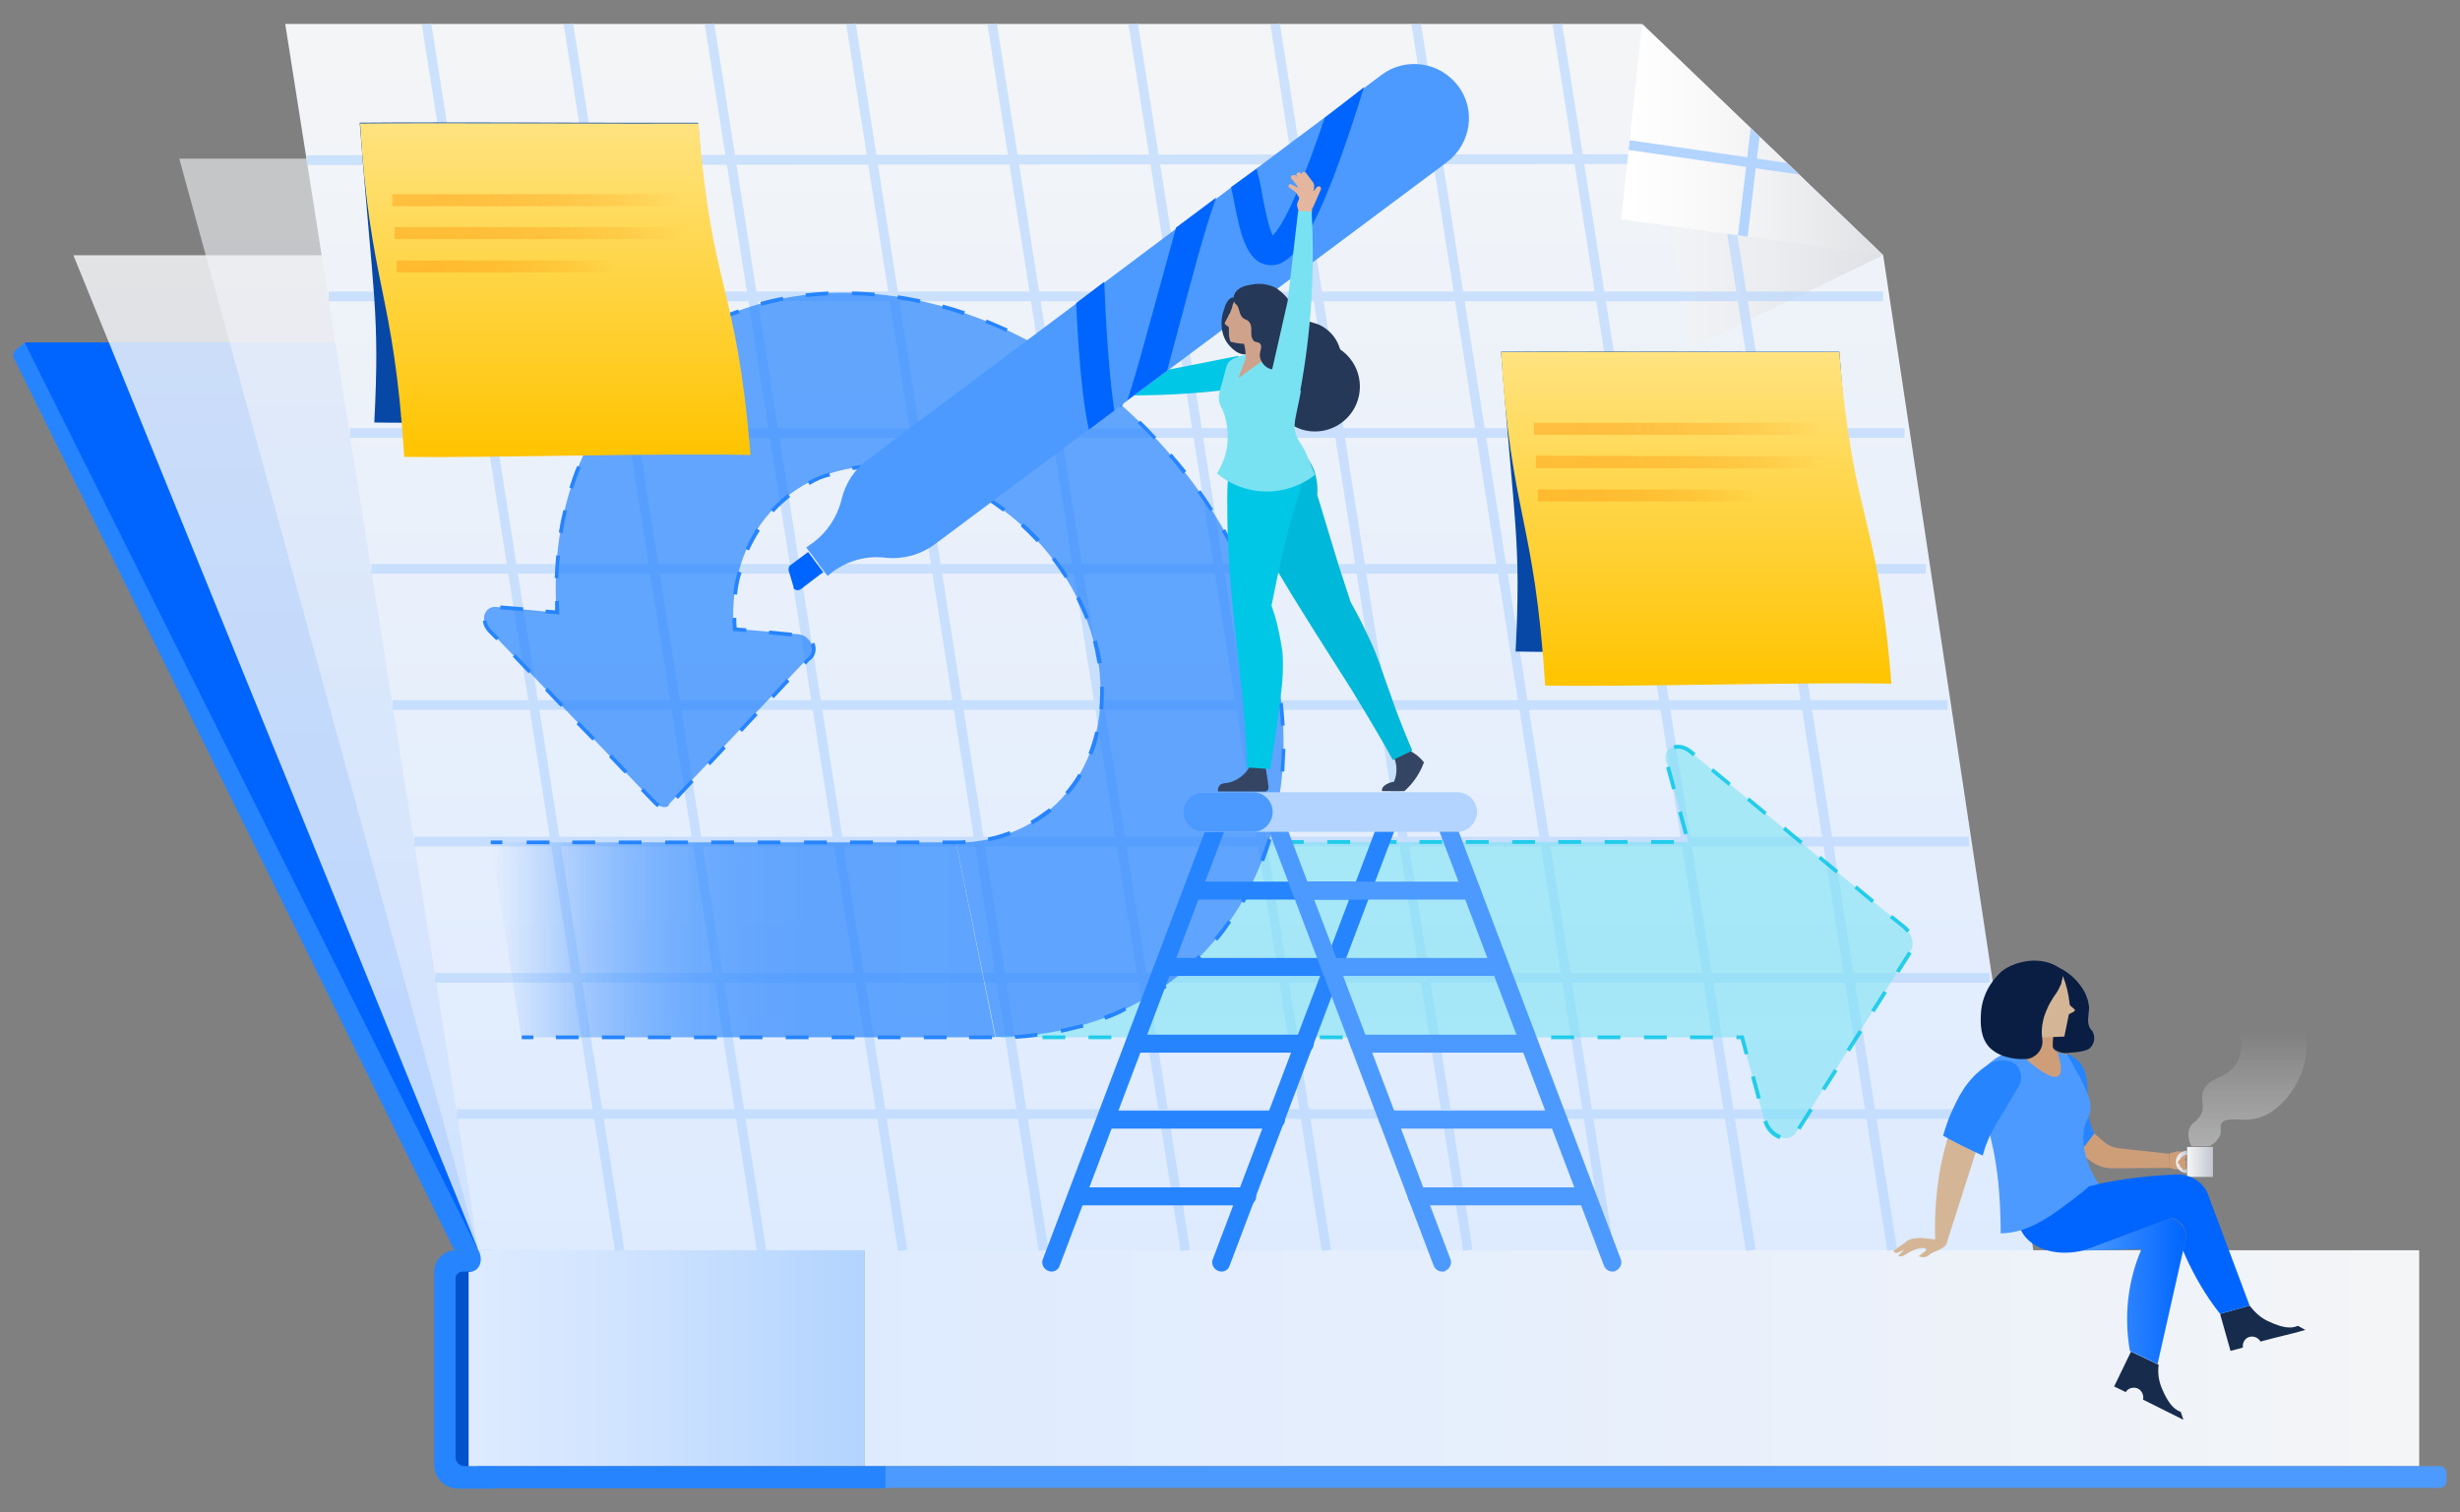 <?xml version="1.0" encoding="utf-8"?>
<!-- Generator: Adobe Illustrator 25.2.1, SVG Export Plug-In . SVG Version: 6.00 Build 0)  -->
<svg version="1.1" id="Layer_1" xmlns="http://www.w3.org/2000/svg" xmlns:xlink="http://www.w3.org/1999/xlink" x="0px" y="0px"
	 viewBox="0 0 657.2 404.1" style="enable-background:new 0 0 657.2 404.1;" xml:space="preserve">
<rect x="0" y="0" width="657.2" height="404.1" fill="#808080" stroke="none"/>
<style type="text/css">
	.st0{fill:#2684FF;}
	.st1{fill:#0065FF;}
	.st2{opacity:0.84;fill:url(#SVGID_1_);enable-background:new    ;}
	.st3{opacity:0.6;fill:url(#SVGID_2_);enable-background:new    ;}
	.st4{fill:url(#SVGID_3_);}
	.st5{fill:url(#SVGID_4_);}
	.st6{fill:#0052CC;}
	.st7{fill:url(#SVGID_5_);}
	.st8{fill:url(#SVGID_6_);}
	.st9{fill:#4C9AFF;}
	.st10{opacity:0.6;}
	.st11{fill:#B2D4FF;}
	.st12{fill:url(#SVGID_7_);}
	.st13{clip-path:url(#SVGID_9_);}
	.st14{opacity:0.7;}
	.st15{fill:url(#SVGID_10_);}
	.st16{opacity:0.574;fill:#79E2F2;enable-background:new    ;}
	.st17{opacity:0.82;fill:#00C7E5;enable-background:new    ;}
	.st18{fill:url(#I_2_);}
	.st19{fill:url(#SVGID_11_);}
	.st20{opacity:0.6;fill:url(#SVGID_12_);enable-background:new    ;}
	.st21{opacity:0.6;fill:url(#SVGID_13_);enable-background:new    ;}
	.st22{opacity:0.6;fill:url(#SVGID_14_);enable-background:new    ;}
	.st23{fill:url(#I_3_);}
	.st24{fill:url(#SVGID_15_);}
	.st25{opacity:0.6;fill:url(#SVGID_16_);enable-background:new    ;}
	.st26{opacity:0.6;fill:url(#SVGID_17_);enable-background:new    ;}
	.st27{opacity:0.6;fill:url(#SVGID_18_);enable-background:new    ;}
	.st28{fill:#00C7E5;}
	.st29{fill:#344563;}
	.st30{fill:#253858;}
	.st31{fill:#00B8D9;}
	.st32{fill:#79E2F2;}
	.st33{fill:#CEA28B;}
	.st34{fill:#E4B69D;}
	.st35{fill:url(#SVGID_19_);}
	.st36{fill:#091E42;}
	.st37{fill:#CE9E79;}
	.st38{fill:#D4B696;}
	.st39{fill:#172B4D;}
	.st40{fill:url(#SVGID_20_);}
	.st41{fill:url(#SVGID_21_);}
	.st42{fill:url(#SVGID_22_);}
</style>
<g>
	<path class="st0" d="M121.4,334.1L3.8,95.9c-0.5-0.8-0.2-1.9,0.6-2.6l1.8-1.4c0.3-0.3,0.8-0.4,1.3-0.4h407.7c0.4,0,0.7,0.2,0.8,0.5
		l120.9,242.1"/>
	<path class="st1" d="M127.8,334.1l-0.8-1.5L6.6,91.6c0,0,0.2-0.1,0.4-0.1h415l121.2,242.6"/>
	
		<linearGradient id="SVGID_1_" gradientUnits="userSpaceOnUse" x1="281.417" y1="-3158.787" x2="281.417" y2="-3424.687" gradientTransform="matrix(1 0 0 1 0 3492.88)">
		<stop  offset="0" style="stop-color:#DEEBFF"/>
		<stop  offset="0.638" style="stop-color:#EBF1FA"/>
		<stop  offset="1" style="stop-color:#F4F5F7"/>
	</linearGradient>
	<path class="st2" d="M127.8,334.1L19.6,68.2h415.3l108.3,265.9"/>
	
		<linearGradient id="SVGID_2_" gradientUnits="userSpaceOnUse" x1="295.523" y1="-3158.787" x2="295.523" y2="-3450.481" gradientTransform="matrix(1 0 0 1 0 3492.88)">
		<stop  offset="0" style="stop-color:#DEEBFF"/>
		<stop  offset="0.638" style="stop-color:#EBF1FA"/>
		<stop  offset="1" style="stop-color:#F4F5F7"/>
	</linearGradient>
	<path class="st3" d="M127.8,334.1L47.9,42.4h415.3l79.9,291.7"/>
	
		<linearGradient id="SVGID_3_" gradientUnits="userSpaceOnUse" x1="309.73" y1="-3158.787" x2="309.73" y2="-3486.452" gradientTransform="matrix(1 0 0 1 0 3492.88)">
		<stop  offset="0" style="stop-color:#DEEBFF"/>
		<stop  offset="0.638" style="stop-color:#EBF1FA"/>
		<stop  offset="1" style="stop-color:#F4F5F7"/>
	</linearGradient>
	<path class="st4" d="M503.1,68.2l40.1,265.9H127.8L76.2,6.4h362.3L503.1,68.2z"/>
	
		<linearGradient id="SVGID_4_" gradientUnits="userSpaceOnUse" x1="230.887" y1="-3129.919" x2="646.313" y2="-3129.919" gradientTransform="matrix(1 0 0 1 0 3492.88)">
		<stop  offset="0" style="stop-color:#DEEBFF"/>
		<stop  offset="0.638" style="stop-color:#EBF1FA"/>
		<stop  offset="1" style="stop-color:#F4F5F7"/>
	</linearGradient>
	<path class="st5" d="M230.9,334.1h415.4v57.7H230.9V334.1z"/>
	<path class="st6" d="M122.8,395.8c-2.5,0-4.5-2-4.5-4.5v-51.4c0-2.1,1.8-3.8,3.8-3.8h5.8v59.9h-5.1L122.8,395.8z"/>
	<path class="st0" d="M128.8,339.9v51.9h-4.7c-1.3,0-2.4-1.1-2.4-2.4v-47.8c0-1,0.8-1.7,1.8-1.8h1.8 M131.7,334.1h-9.9
		c-3.2,0-5.8,2.6-5.8,5.8v51.5c0,3.5,2.8,6.4,6.4,6.4h9.6L131.7,334.1L131.7,334.1z"/>
	
		<linearGradient id="SVGID_5_" gradientUnits="userSpaceOnUse" x1="125.192" y1="-3129.919" x2="230.887" y2="-3129.919" gradientTransform="matrix(1 0 0 1 0 3492.88)">
		<stop  offset="0" style="stop-color:#DEEBFF"/>
		<stop  offset="0.366" style="stop-color:#D1E4FF"/>
		<stop  offset="1" style="stop-color:#B2D4FF"/>
	</linearGradient>
	<path class="st7" d="M230.9,334.1H127.8c1.3,2.2,0.7,5.8-2.6,5.8v51.9h105.7L230.9,334.1L230.9,334.1z"/>
	<path class="st0" d="M236.6,391.8H127.8l-5.2,5.9h114v-5.9H236.6z"/>
	
		<linearGradient id="SVGID_6_" gradientUnits="userSpaceOnUse" x1="438.65" y1="-3443.177" x2="503.135" y2="-3443.177" gradientTransform="matrix(1 0 0 1 0 3492.88)">
		<stop  offset="0" style="stop-color:#F4F5F7"/>
		<stop  offset="0.506" style="stop-color:#ECEDF0"/>
		<stop  offset="1" style="stop-color:#DFE1E5"/>
	</linearGradient>
	<path class="st8" d="M438.7,6.4L451.8,93l51.3-24.8L438.7,6.4z"/>
	<path class="st9" d="M236.6,391.8h415.1c1.1,0,1.9,0.8,1.9,1.9v2c0,1.1-0.8,1.9-1.9,1.9H236.6L236.6,391.8L236.6,391.8z"/>
	<g class="st10">
		<path class="st11" d="M466.4,334.3L414.8,6.6l2.5-0.4L469,333.9L466.4,334.3z M428.7,334.3L377.1,6.6l2.5-0.4L431.2,334
			L428.7,334.3z M353.1,334.3L301.5,6.6l2.5-0.4L355.6,334L353.1,334.3z M315.4,334.3L263.8,6.6l2.5-0.4L317.9,334L315.4,334.3z
			 M239.9,334.3L188.3,6.6l2.5-0.4L242.4,334L239.9,334.3z M202.2,334.3L150.6,6.6l2.5-0.4L204.7,334L202.2,334.3z M164.3,334.3
			L112.7,6.6l2.5-0.4L166.8,334L164.3,334.3z M504.2,334.3L458.3,42.6l2.6-0.4l45.9,291.7L504.2,334.3z M390.9,334.3L339.4,6.6
			l2.5-0.4l51.5,327.7L390.9,334.3z M277.5,334.3L226.1,6.6l2.5-0.4L280.1,334L277.5,334.3z"/>
		<path class="st11" d="M537.5,299H122.1v-2.6h415.4V299z M531.8,262.6H116.3v-2.6h415.3v2.6H531.8z M526,226.2H110.7v-2.6H526
			L526,226.2L526,226.2z M520.4,189.7H104.9v-2.6h415.4V189.7z M514.5,153.3H99.2v-2.6h415.3V153.3z M508.8,117H93.5v-2.6h415.3V117
			z M503.1,80.5H87.8v-2.6h415.3L503.1,80.5L503.1,80.5z M82,44.1v-2.6l377.6-0.3v2.6L82,44.1z"/>
	</g>
	
		<linearGradient id="SVGID_7_" gradientUnits="userSpaceOnUse" x1="433.109" y1="-3455.57" x2="503.135" y2="-3455.57" gradientTransform="matrix(1 0 0 1 0 3492.88)">
		<stop  offset="3.500000e-02" style="stop-color:#FFFFFF"/>
		<stop  offset="0.397" style="stop-color:#F7F7F8"/>
		<stop  offset="0.96" style="stop-color:#E1E3E6"/>
		<stop  offset="1" style="stop-color:#DFE1E5"/>
	</linearGradient>
	<path class="st12" d="M433.1,58.6l70,9.6L438.7,6.4L433.1,58.6z"/>
	<g>
		<g>
			<defs>
				<polygon id="SVGID_8_" points="433.1,58.6 503.1,68.2 438.7,6.4 				"/>
			</defs>
			<clipPath id="SVGID_9_">
				<use xlink:href="#SVGID_8_"  style="overflow:visible;"/>
			</clipPath>
			<g class="st13">
				
					<rect x="440.8" y="55" transform="matrix(0.118 -0.993 0.993 0.118 355.454 512.837)" class="st11" width="51.3" height="2.6"/>
				
					<rect x="438.4" y="-16" transform="matrix(0.143 -0.99 0.99 0.143 337.588 469.054)" class="st11" width="2.6" height="111.1"/>
			</g>
		</g>
	</g>
	<g class="st14">
		<path class="st0" d="M339.9,173.9c-12.8-53.6-63.8-95.7-114.4-95.7c-47.3,0-80.1,36.9-76.8,85.5l-16-1.5c-3.2-0.4-4.6,3.5-2.1,6.1
			l44.1,46c1.5,1.6,3.9,1.9,4.1,0.5l36.7-38.6c3.1-2.1,1.1-6.4-2.2-6.7L196,168c-1.8-24.7,14.7-43.5,38.8-43.5c26,0,52,22,58,49.4
			c6.1,28-10.7,51.3-37.7,51.3h1.9l10.6,52C321.1,276,353.2,229.1,339.9,173.9L339.9,173.9z"/>
		
			<linearGradient id="SVGID_10_" gradientUnits="userSpaceOnUse" x1="131.136" y1="-3241.761" x2="267.902" y2="-3241.761" gradientTransform="matrix(1 0 0 1 0 3492.88)">
			<stop  offset="0" style="stop-color:#99C1FF;stop-opacity:0"/>
			<stop  offset="7.000001e-03" style="stop-color:#95BFFF;stop-opacity:3.600000e-02"/>
			<stop  offset="4.800000e-02" style="stop-color:#80B4FF;stop-opacity:0.216"/>
			<stop  offset="9.300000e-02" style="stop-color:#6DAAFF;stop-opacity:0.385"/>
			<stop  offset="0.142" style="stop-color:#5CA0FF;stop-opacity:0.533"/>
			<stop  offset="0.195" style="stop-color:#4D99FF;stop-opacity:0.66"/>
			<stop  offset="0.254" style="stop-color:#4192FF;stop-opacity:0.767"/>
			<stop  offset="0.32" style="stop-color:#378DFF;stop-opacity:0.853"/>
			<stop  offset="0.398" style="stop-color:#2F89FF;stop-opacity:0.92"/>
			<stop  offset="0.493" style="stop-color:#2A86FF;stop-opacity:0.966"/>
			<stop  offset="0.628" style="stop-color:#2784FF;stop-opacity:0.993"/>
			<stop  offset="1" style="stop-color:#2684FF"/>
		</linearGradient>
		<path class="st15" d="M131.1,225.1l8.2,52.1h126.6l-10.5-52.1H131.1z"/>
		<path class="st0" d="M255.4,225.1l10.6,52h1.9l-10.6-52H255.4z"/>
	</g>
	<path class="st16" d="M266,277.2h199.3l6.1,22.3c1.2,4.2,6.4,6.2,8.3,3.3l30.8-48.8c1.1-1.8,0.2-4.6-1.9-6.4l-57.3-46.9
		c-3.3-2.7-7.4-0.8-6.1,3.1l5.8,21.2h-112c-9.6,30.2-35.9,51.3-71,52"/>
	<g>
		<g>
			<rect x="139.4" y="276.7" class="st0" width="3.1" height="1"/>
			<path class="st0" d="M265,277.7h-6.1v-1h6.1V277.7z M252.9,277.7h-6.1v-1h6.1V277.7z M240.6,277.7h-6.1v-1h6.1V277.7z
				 M228.3,277.7h-6.1v-1h6.1V277.7z M216,277.7h-6.1v-1h6.1V277.7z M203.7,277.7h-6.1v-1h6.1V277.7z M191.5,277.7h-6.1v-1h6.1
				V277.7z M179.2,277.7h-6.1v-1h6.1V277.7z M166.9,277.7h-6.1v-1h6.1V277.7z M154.6,277.7h-6.1v-1h6.1V277.7z M271.2,277.6l-0.1-1
				c2-0.1,4-0.3,6-0.6l0.1,1C275.3,277.3,273.3,277.5,271.2,277.6z M283.5,276l-0.2-1c2-0.4,4-0.9,5.9-1.4l0.3,1
				C287.5,275,285.5,275.6,283.5,276z M295.3,272.5l-0.4-1c1.9-0.7,3.8-1.5,5.6-2.4l0.4,0.9C299.2,271,297.3,271.8,295.3,272.5z
				 M306.5,267.3l-0.5-0.9c1.7-1,3.5-2.1,5.1-3.3l0.6,0.8C310,265.1,308.3,266.2,306.5,267.3z M316.5,260.1l-0.7-0.8
				c1.5-1.3,3-2.7,4.4-4.1l0.7,0.7C319.7,257.4,318.1,258.8,316.5,260.1z M325.2,251.4l-0.8-0.7c1.3-1.5,2.5-3.1,3.7-4.8l0.8,0.6
				C327.8,248.1,326.5,249.9,325.2,251.4z M332.4,241.3l-0.9-0.5c1-1.7,2-3.5,2.8-5.3l0.9,0.4C334.4,237.7,333.4,239.6,332.4,241.3z
				 M337.7,230.2l-1-0.4c0.7-1.9,1.4-3.8,2-5.7l1,0.3C339.1,226.3,338.4,228.3,337.7,230.2z M341.2,218.4l-1-0.2
				c0.4-1.9,0.8-3.9,1.1-5.9l1,0.2C342,214.4,341.7,216.4,341.2,218.4z M343.1,206.2l-1-0.1c0.2-2,0.3-4,0.3-6h1
				C343.3,202.1,343.2,204.2,343.1,206.2z M342.2,193.9c-0.1-2-0.2-4-0.5-6l1-0.1c0.2,2,0.4,4.1,0.5,6.1H342.2z M341,181.7
				c-0.3-2-0.7-4-1.2-5.9l1-0.2c0.4,2,0.8,4,1.2,6L341,181.7z M338.3,169.9c-0.5-1.9-1.1-3.9-1.8-5.8l1-0.3c0.7,1.9,1.3,3.9,1.8,5.8
				L338.3,169.9z M334.5,158.3c-0.7-1.9-1.5-3.7-2.4-5.6l0.9-0.4c0.8,1.9,1.6,3.7,2.4,5.6L334.5,158.3z M149.2,154.5h-1
				c0.1-2.1,0.2-4.1,0.4-6.1l1,0.1C149.4,150.4,149.2,152.5,149.2,154.5z M329.3,147.2c-0.9-1.8-1.9-3.6-2.9-5.3l0.9-0.5
				c1,1.8,2,3.6,2.9,5.4L329.3,147.2z M150.3,142.5l-1-0.2c0.3-2,0.7-4,1.2-6l1,0.2C151,138.4,150.6,140.4,150.3,142.5z
				 M323.3,136.6c-1.1-1.7-2.2-3.4-3.4-5l0.8-0.6c1.2,1.7,2.3,3.4,3.4,5.1L323.3,136.6z M153.1,130.6l-1-0.3
				c0.6-1.9,1.3-3.9,2.1-5.8l0.9,0.4C154.4,126.7,153.7,128.6,153.1,130.6z M316.1,126.6c-1.2-1.6-2.5-3.2-3.9-4.7l0.8-0.7
				c1.3,1.5,2.6,3.1,3.9,4.7L316.1,126.6z M157.7,119.3l-0.9-0.5c0.9-1.8,1.9-3.6,3-5.4l0.9,0.5
				C159.7,115.6,158.6,117.5,157.7,119.3z M308.2,117.4c-1.4-1.5-2.8-2.9-4.3-4.3l0.7-0.7c1.5,1.4,2.9,2.9,4.3,4.4L308.2,117.4z
				 M164,108.9l-0.8-0.6c1.2-1.6,2.5-3.3,3.8-4.8l0.8,0.7C166.5,105.7,165.2,107.3,164,108.9z M299.4,108.8
				c-1.5-1.3-3.1-2.7-4.6-3.9l0.6-0.8c1.6,1.3,3.2,2.6,4.7,3.9L299.4,108.8z M289.8,101.1c-1.6-1.2-3.3-2.4-5-3.5l0.6-0.9
				c1.7,1.1,3.4,2.3,5,3.5L289.8,101.1z M171.9,99.6l-0.7-0.7c1.5-1.4,3-2.8,4.6-4.1l0.6,0.8C175,96.9,173.5,98.2,171.9,99.6z
				 M279.7,94.4c-1.7-1-3.5-2-5.3-3l0.5-0.9c1.8,0.9,3.6,1.9,5.3,3L279.7,94.4z M181.4,92l-0.6-0.8c1.7-1.2,3.4-2.2,5.2-3.3l0.5,0.9
				C184.7,89.8,183,90.8,181.4,92z M268.8,88.7c-1.8-0.9-3.7-1.7-5.6-2.4l0.4-0.9c1.9,0.8,3.8,1.6,5.6,2.4L268.8,88.7z M191.9,85.9
				l-0.4-0.9c1.8-0.9,3.7-1.6,5.7-2.3l0.4,1C195.6,84.3,193.8,85.1,191.9,85.9z M257.4,84.2c-1.9-0.7-3.9-1.3-5.8-1.8l0.3-1
				c1.9,0.5,3.9,1.1,5.9,1.8L257.4,84.2z M203.4,81.7l-0.3-1c1.9-0.5,4-1,6-1.4l0.2,1C207.3,80.7,205.3,81.2,203.4,81.7z M245.7,81
				c-2-0.4-4-0.8-6-1.1l0.2-1c2,0.3,4,0.7,6,1.1L245.7,81z M215.3,79.4l-0.1-1c2-0.2,4.1-0.4,6.1-0.5v1
				C219.4,79,217.3,79.2,215.3,79.4z M233.6,79.2c-2-0.2-4-0.3-6-0.3v-1c2,0,4.1,0.2,6.1,0.3L233.6,79.2z"/>
			<polygon class="st0" points="149.4,164.2 145.7,163.9 145.8,162.9 148.3,163.1 148.3,160.6 149.3,160.6 			"/>
			<path class="st0" d="M175.7,215.7c-0.4-0.2-0.7-0.5-1.1-0.9l-3.4-3.5l0.7-0.7l3.4,3.5c0.3,0.3,0.5,0.5,0.9,0.7L175.7,215.7z
				 M181.1,213.5l-0.7-0.7l4.2-4.5l0.7,0.7L181.1,213.5z M166.9,206.7l-4.2-4.4l0.7-0.7l4.2,4.4L166.9,206.7z M189.7,204.5l-0.7-0.7
				l4.2-4.5l0.7,0.7L189.7,204.5z M158.3,197.9l-4.3-4.4l0.7-0.7l4.3,4.4L158.3,197.9z M198.2,195.6l-0.7-0.7l4.2-4.5l0.7,0.7
				L198.2,195.6z M149.8,188.9l-4.2-4.4l0.7-0.7l4.2,4.4L149.8,188.9z M206.7,186.6l-0.7-0.7l4.2-4.5l0.7,0.7L206.7,186.6z
				 M141.2,179.9l-4.2-4.4l0.7-0.7l4.2,4.4L141.2,179.9z M215.3,177.6l-0.7-0.7l0.9-0.9c1.1-0.8,1.4-1.7,1.4-2.4
				c0-0.5-0.1-0.9-0.3-1.4l0.9-0.5c0.3,0.6,0.4,1.2,0.4,1.8c0,1.2-0.6,2.4-1.7,3.1L215.3,177.6z M132.6,171.1l-2.2-2.2
				c-0.8-0.9-1.3-1.9-1.4-3l1-0.1c0,0.6,0.3,1.5,1.1,2.4l2.2,2.2L132.6,171.1z M211.5,170.1l-6.1-0.6l0.1-1l6.1,0.6L211.5,170.1z
				 M139.7,163.3l-6.1-0.5l0.1-1l6.1,0.5L139.7,163.3z"/>
			<path class="st0" d="M199.3,168.9l-3.5-0.3v-0.4c-0.1-1.1-0.1-2-0.1-3.1h1c0,0.9,0,1.7,0.1,2.6l2.6,0.2L199.3,168.9z"/>
			<path class="st0" d="M255.4,225.6h-3.6v-1h3.6c0.9,0,1.7,0,2.5-0.1l0.1,1C257.1,225.6,256.3,225.6,255.4,225.6z M245.6,225.6
				h-6.1v-1h6.1V225.6z M233.2,225.6h-6.1v-1h6.1V225.6z M220.9,225.6h-6.1v-1h6.1V225.6z M208.5,225.6h-6.1v-1h6.1V225.6z
				 M196.1,225.6H190v-1h6.1V225.6z M183.8,225.6h-6.1v-1h6.1V225.6z M171.4,225.6h-6.1v-1h6.1V225.6z M159,225.6h-6.1v-1h6.1V225.6
				z M146.8,225.6h-6.1v-1h6.1V225.6z M264.1,224.8l-0.2-1c2-0.4,4-1,5.8-1.7l0.4,1C268.3,223.8,266.3,224.4,264.1,224.8z
				 M275.8,220.3l-0.5-0.9c1.7-1,3.4-2.2,5-3.4l0.7,0.8C279.4,218.1,277.6,219.3,275.8,220.3z M285.4,212.4l-0.8-0.7
				c1.3-1.5,2.5-3.2,3.5-4.9l0.9,0.5C288,209.2,286.7,210.9,285.4,212.4z M291.8,201.7l-1-0.4c0.7-1.8,1.3-3.8,1.8-5.8l1,0.2
				C293.2,197.8,292.6,199.8,291.8,201.7z M294.7,189.6l-1-0.1c0.1-1.4,0.2-2.8,0.2-4.2c0-0.6,0-1.2,0-1.8h1c0,0.6,0,1.3,0,1.9
				C294.9,186.7,294.8,188.2,294.7,189.6z M293.2,177.3c-0.2-1.1-0.4-2.2-0.6-3.3c-0.2-0.9-0.4-1.8-0.6-2.6l1-0.3
				c0.2,0.9,0.5,1.8,0.7,2.7c0.2,1.1,0.5,2.3,0.6,3.4L293.2,177.3z M290,165.5c-0.7-1.9-1.6-3.7-2.5-5.6l0.9-0.5
				c0.9,1.8,1.8,3.7,2.5,5.6L290,165.5z M196.9,158.9l-1-0.1c0.2-2.1,0.6-4.1,1.2-6.1l1,0.3C197.5,154.8,197.1,156.9,196.9,158.9z
				 M284.5,154.5c-1.1-1.7-2.2-3.4-3.5-5l0.8-0.6c1.3,1.6,2.4,3.3,3.5,5.1L284.5,154.5z M200.1,147.1l-0.9-0.4
				c0.8-1.9,1.8-3.7,2.9-5.5l0.9,0.6C201.9,143.5,200.9,145.3,200.1,147.1z M277,144.9c-1.4-1.5-2.8-2.9-4.3-4.3l0.7-0.8
				c1.5,1.4,3,2.8,4.4,4.3L277,144.9z M206.7,136.9l-0.8-0.7c1.4-1.5,2.9-2.9,4.6-4.2l0.6,0.8C209.5,134.1,208,135.4,206.7,136.9z
				 M268,136.7c-1.6-1.2-3.3-2.4-5-3.4l0.5-0.9c1.7,1.1,3.5,2.2,5.1,3.5L268,136.7z M257.5,130.4c-1.8-0.9-3.7-1.7-5.6-2.3l0.3-1
				c1.9,0.7,3.8,1.5,5.7,2.4L257.5,130.4z M216.3,129.6l-0.5-0.9c1.8-1,3.7-1.8,5.7-2.4l0.3,1C219.9,127.7,218,128.5,216.3,129.6z
				 M245.9,126.3c-2-0.5-4-0.8-6-1l0.1-1c2,0.2,4.1,0.6,6.1,1L245.9,126.3z M227.8,125.6l-0.2-1c2-0.3,4.1-0.5,6.2-0.6v1
				C231.8,125.1,229.7,125.3,227.8,125.6z"/>
			<rect x="131.1" y="224.6" class="st0" width="3.1" height="1"/>
		</g>
		<path class="st17" d="M475.4,304.4c-2.1-0.7-3.7-2.5-4.3-4.7l1-0.3c0.5,1.8,2,3.4,3.7,4L475.4,304.4z M481,301.9l-0.9-0.5l3.3-5.2
			l0.9,0.5L481,301.9z M469.4,293.7l-1.6-5.9l1-0.3l1.6,5.9L469.4,293.7z M487.6,291.4l-0.9-0.5l3.3-5.2l0.9,0.5L487.6,291.4z
			 M466.1,281.8l-1.1-4.1h-1.1v-1h1.9l1.3,4.9L466.1,281.8z M494.2,281l-0.9-0.5l3.3-5.2l0.9,0.5L494.2,281z M457.6,277.7h-6.1v-1
			h6.1V277.7z M445.3,277.7h-6.1v-1h6.1V277.7z M432.9,277.7h-6.1v-1h6.1V277.7z M420.5,277.7h-6.1v-1h6.1V277.7z M408.1,277.7H402
			v-1h6.1V277.7z M395.8,277.7h-6.1v-1h6.1V277.7z M383.4,277.7h-6.1v-1h6.1V277.7z M371,277.7h-6.1v-1h6.1V277.7z M358.7,277.7
			h-6.1v-1h6.1V277.7z M346.4,277.7h-6.1v-1h6.1V277.7z M334,277.7h-6.1v-1h6.1V277.7z M321.7,277.7h-6.1v-1h6.1V277.7z
			 M309.3,277.7h-6.1v-1h6.1V277.7z M296.9,277.7h-6.1v-1h6.1V277.7z M284.6,277.7h-6.1v-1h6.1V277.7z M500.8,270.5l-0.9-0.5
			l3.3-5.2l0.9,0.5L500.8,270.5z M507.4,260l-0.9-0.5l3.3-5.2l0.9,0.5L507.4,260z M509.4,249.2c-0.3-0.4-0.7-0.8-1-1.1l-3.5-2.8
			l0.6-0.8l3.5,2.8c0.5,0.4,0.9,0.8,1.2,1.3L509.4,249.2z M500.1,241.3l-4.7-3.9l0.6-0.8l4.7,3.9L500.1,241.3z M490.5,233.4
			l-4.7-3.9l0.6-0.8l4.7,3.9L490.5,233.4z M481,225.6l-4.7-3.9l0.6-0.8l4.7,3.9L481,225.6z M447.2,225.5h-6.1v-1h6.1V225.5z
			 M434.8,225.5h-6.1v-1h6.1V225.5z M422.4,225.5h-6.1v-1h6.1V225.5z M410.1,225.5H404v-1h6.1V225.5z M397.7,225.5h-6.1v-1h6.1
			V225.5z M385.3,225.5h-6.1v-1h6.1V225.5z M373.1,225.5h-6.1v-1h6.1V225.5z M360.7,225.5h-6.1v-1h6.1V225.5z M348.3,225.5h-6.1v-1
			h6.1V225.5z M449.9,223l-1.6-5.9l1-0.3l1.6,5.9L449.9,223z M471.4,217.8l-4.7-3.9l0.6-0.8l4.7,3.9L471.4,217.8z M446.7,211
			l-1.6-5.9l1-0.3l1.6,5.9L446.7,211z M461.8,210l-4.7-3.9l0.6-0.8l4.7,3.9L461.8,210z M452.3,202.1l-1.1-0.9c-1.2-1-2.7-1.4-3.8-1
			l-0.3-1c1.5-0.5,3.3,0,4.8,1.2l1.1,0.9L452.3,202.1z"/>
	</g>
	<g>
		
			<linearGradient id="I_2_" gradientUnits="userSpaceOnUse" x1="144.336" y1="-3460.124" x2="144.336" y2="-3379.877" gradientTransform="matrix(1 0 0 1 0 3492.88)">
			<stop  offset="0" style="stop-color:#0747A6"/>
			<stop  offset="1" style="stop-color:#0747A6"/>
		</linearGradient>
		<path id="I" class="st18" d="M192.6,112.4l-6.1-79.6c-16.9,0.1-70.2-0.2-90.4,0c3.6,46.9,5.4,50.4,3.9,80.1
			C122.5,113.3,171.6,111.9,192.6,112.4L192.6,112.4z"/>
	</g>
	
		<linearGradient id="SVGID_11_" gradientUnits="userSpaceOnUse" x1="148.316" y1="-3460.125" x2="148.316" y2="-3370.941" gradientTransform="matrix(1 0 0 1 0 3492.88)">
		<stop  offset="0" style="stop-color:#FFE380"/>
		<stop  offset="1" style="stop-color:#FFC400"/>
	</linearGradient>
	<path class="st19" d="M200.5,121.6c-3.8-46.4-10.3-43.1-13.9-88.6c-16.9,0.1-70.2-0.2-90.4,0c2.7,44.1,8.9,44,11.8,89.1
		C130.2,122.4,179.3,121,200.5,121.6z"/>
	<g class="st10">
		
			<linearGradient id="SVGID_12_" gradientUnits="userSpaceOnUse" x1="104.838" y1="-3439.398" x2="181.918" y2="-3439.398" gradientTransform="matrix(1 0 0 1 0 3492.88)">
			<stop  offset="0" style="stop-color:#FF8B00"/>
			<stop  offset="0.166" style="stop-color:#FF8B00;stop-opacity:0.988"/>
			<stop  offset="0.297" style="stop-color:#FF8B00;stop-opacity:0.95"/>
			<stop  offset="0.416" style="stop-color:#FF8B00;stop-opacity:0.883"/>
			<stop  offset="0.528" style="stop-color:#FF8B00;stop-opacity:0.79"/>
			<stop  offset="0.635" style="stop-color:#FF8B00;stop-opacity:0.672"/>
			<stop  offset="0.738" style="stop-color:#FF8B00;stop-opacity:0.525"/>
			<stop  offset="0.838" style="stop-color:#FF8B00;stop-opacity:0.35"/>
			<stop  offset="0.933" style="stop-color:#FF8B00;stop-opacity:0.156"/>
			<stop  offset="1" style="stop-color:#FF8B00;stop-opacity:0"/>
		</linearGradient>
		<rect x="104.8" y="51.9" class="st20" width="77.1" height="3.2"/>
		
			<linearGradient id="SVGID_13_" gradientUnits="userSpaceOnUse" x1="105.443" y1="-3430.531" x2="182.624" y2="-3430.531" gradientTransform="matrix(1 0 0 1 0 3492.88)">
			<stop  offset="0" style="stop-color:#FF8B00"/>
			<stop  offset="0.166" style="stop-color:#FF8B00;stop-opacity:0.988"/>
			<stop  offset="0.297" style="stop-color:#FF8B00;stop-opacity:0.95"/>
			<stop  offset="0.416" style="stop-color:#FF8B00;stop-opacity:0.883"/>
			<stop  offset="0.528" style="stop-color:#FF8B00;stop-opacity:0.79"/>
			<stop  offset="0.635" style="stop-color:#FF8B00;stop-opacity:0.672"/>
			<stop  offset="0.738" style="stop-color:#FF8B00;stop-opacity:0.525"/>
			<stop  offset="0.838" style="stop-color:#FF8B00;stop-opacity:0.35"/>
			<stop  offset="0.933" style="stop-color:#FF8B00;stop-opacity:0.156"/>
			<stop  offset="1" style="stop-color:#FF8B00;stop-opacity:0"/>
		</linearGradient>
		<rect x="105.4" y="60.7" class="st21" width="77.2" height="3.2"/>
		
			<linearGradient id="SVGID_14_" gradientUnits="userSpaceOnUse" x1="106.048" y1="-3421.665" x2="164.79" y2="-3421.665" gradientTransform="matrix(1 0 0 1 0 3492.88)">
			<stop  offset="0" style="stop-color:#FF8B00"/>
			<stop  offset="0.166" style="stop-color:#FF8B00;stop-opacity:0.988"/>
			<stop  offset="0.297" style="stop-color:#FF8B00;stop-opacity:0.95"/>
			<stop  offset="0.416" style="stop-color:#FF8B00;stop-opacity:0.883"/>
			<stop  offset="0.528" style="stop-color:#FF8B00;stop-opacity:0.79"/>
			<stop  offset="0.635" style="stop-color:#FF8B00;stop-opacity:0.672"/>
			<stop  offset="0.738" style="stop-color:#FF8B00;stop-opacity:0.525"/>
			<stop  offset="0.838" style="stop-color:#FF8B00;stop-opacity:0.35"/>
			<stop  offset="0.933" style="stop-color:#FF8B00;stop-opacity:0.156"/>
			<stop  offset="1" style="stop-color:#FF8B00;stop-opacity:0"/>
		</linearGradient>
		<rect x="106" y="69.6" class="st22" width="58.7" height="3.2"/>
	</g>
	<g>
		
			<linearGradient id="I_3_" gradientUnits="userSpaceOnUse" x1="192.231" y1="-3450.564" x2="192.231" y2="-3370.28" gradientTransform="matrix(1 0 0 1 257.1 3544.48)">
			<stop  offset="0" style="stop-color:#0747A6"/>
			<stop  offset="1" style="stop-color:#0747A6"/>
		</linearGradient>
		<path id="I_1_" class="st23" d="M497.6,173.6L491.4,94c-16.9,0.1-70.2-0.2-90.4,0c3.6,46.9,5.4,50.4,3.9,80.1
			C427.5,174.6,476.5,173.2,497.6,173.6L497.6,173.6z"/>
	</g>
	
		<linearGradient id="SVGID_15_" gradientUnits="userSpaceOnUse" x1="453.109" y1="-3398.863" x2="453.109" y2="-3309.649" gradientTransform="matrix(1 0 0 1 0 3492.88)">
		<stop  offset="0" style="stop-color:#FFE380"/>
		<stop  offset="1" style="stop-color:#FFC400"/>
	</linearGradient>
	<path class="st24" d="M505.3,182.7c-3.8-46.4-10.3-43.1-13.9-88.6c-16.9,0.1-70.2-0.2-90.4,0c2.7,44.1,8.9,44,11.8,89.1
		C435.1,183.6,484.3,182.2,505.3,182.7L505.3,182.7z"/>
	<g class="st10">
		
			<linearGradient id="SVGID_16_" gradientUnits="userSpaceOnUse" x1="409.833" y1="-3378.238" x2="486.913" y2="-3378.238" gradientTransform="matrix(1 0 0 1 0 3492.88)">
			<stop  offset="0" style="stop-color:#FF8B00"/>
			<stop  offset="0.166" style="stop-color:#FF8B00;stop-opacity:0.988"/>
			<stop  offset="0.297" style="stop-color:#FF8B00;stop-opacity:0.95"/>
			<stop  offset="0.416" style="stop-color:#FF8B00;stop-opacity:0.883"/>
			<stop  offset="0.528" style="stop-color:#FF8B00;stop-opacity:0.79"/>
			<stop  offset="0.635" style="stop-color:#FF8B00;stop-opacity:0.672"/>
			<stop  offset="0.738" style="stop-color:#FF8B00;stop-opacity:0.525"/>
			<stop  offset="0.838" style="stop-color:#FF8B00;stop-opacity:0.35"/>
			<stop  offset="0.933" style="stop-color:#FF8B00;stop-opacity:0.156"/>
			<stop  offset="1" style="stop-color:#FF8B00;stop-opacity:0"/>
		</linearGradient>
		<rect x="409.8" y="113" class="st25" width="77.1" height="3.2"/>
		
			<linearGradient id="SVGID_17_" gradientUnits="userSpaceOnUse" x1="410.337" y1="-3369.371" x2="487.619" y2="-3369.371" gradientTransform="matrix(1 0 0 1 0 3492.88)">
			<stop  offset="0" style="stop-color:#FF8B00"/>
			<stop  offset="0.166" style="stop-color:#FF8B00;stop-opacity:0.988"/>
			<stop  offset="0.297" style="stop-color:#FF8B00;stop-opacity:0.95"/>
			<stop  offset="0.416" style="stop-color:#FF8B00;stop-opacity:0.883"/>
			<stop  offset="0.528" style="stop-color:#FF8B00;stop-opacity:0.79"/>
			<stop  offset="0.635" style="stop-color:#FF8B00;stop-opacity:0.672"/>
			<stop  offset="0.738" style="stop-color:#FF8B00;stop-opacity:0.525"/>
			<stop  offset="0.838" style="stop-color:#FF8B00;stop-opacity:0.35"/>
			<stop  offset="0.933" style="stop-color:#FF8B00;stop-opacity:0.156"/>
			<stop  offset="1" style="stop-color:#FF8B00;stop-opacity:0"/>
		</linearGradient>
		<polygon class="st26" points="487.6,125.2 410.3,125.1 410.3,121.8 487.6,122 		"/>
		
			<linearGradient id="SVGID_18_" gradientUnits="userSpaceOnUse" x1="410.942" y1="-3360.504" x2="469.684" y2="-3360.504" gradientTransform="matrix(1 0 0 1 0 3492.88)">
			<stop  offset="0" style="stop-color:#FF8B00"/>
			<stop  offset="0.166" style="stop-color:#FF8B00;stop-opacity:0.988"/>
			<stop  offset="0.297" style="stop-color:#FF8B00;stop-opacity:0.95"/>
			<stop  offset="0.416" style="stop-color:#FF8B00;stop-opacity:0.883"/>
			<stop  offset="0.528" style="stop-color:#FF8B00;stop-opacity:0.79"/>
			<stop  offset="0.635" style="stop-color:#FF8B00;stop-opacity:0.672"/>
			<stop  offset="0.738" style="stop-color:#FF8B00;stop-opacity:0.525"/>
			<stop  offset="0.838" style="stop-color:#FF8B00;stop-opacity:0.35"/>
			<stop  offset="0.933" style="stop-color:#FF8B00;stop-opacity:0.156"/>
			<stop  offset="1" style="stop-color:#FF8B00;stop-opacity:0"/>
		</linearGradient>
		<rect x="410.9" y="130.8" class="st27" width="58.7" height="3.2"/>
	</g>
	<g>
		<g>
			<path class="st0" d="M280.9,339.8c-0.3,0-0.6-0.1-0.9-0.2c-1.2-0.5-1.9-1.9-1.4-3.1L323,219.3c0.5-1.2,1.9-1.9,3.1-1.4
				c1.2,0.5,1.9,1.9,1.4,3.1l-44.4,117.2C282.8,339.2,281.9,339.8,280.9,339.8z M326.3,339.8c-0.3,0-0.6-0.1-0.9-0.2
				c-1.2-0.5-1.9-1.9-1.4-3.1l44.4-117.2c0.5-1.2,1.9-1.9,3.1-1.4c1.2,0.5,1.9,1.9,1.4,3.1l-44.4,117.2
				C328.2,339.2,327.3,339.8,326.3,339.8z"/>
			<path class="st0" d="M333.2,322.1h-45.4c-1.3,0-2.4-1.1-2.4-2.4s1.1-2.4,2.4-2.4h45.4c1.3,0,2.4,1.1,2.4,2.4
				S334.5,322.1,333.2,322.1z M340.9,301.6h-45.4c-1.3,0-2.4-1.1-2.4-2.4s1.1-2.4,2.4-2.4h45.4c1.3,0,2.4,1.1,2.4,2.4
				S342.2,301.6,340.9,301.6z M348.6,281.3h-45.4c-1.3,0-2.4-1.1-2.4-2.4s1.1-2.4,2.4-2.4h45.4c1.3,0,2.4,1.1,2.4,2.4
				S349.9,281.3,348.6,281.3z M356.3,260.8h-45.4c-1.3,0-2.4-1.1-2.4-2.4s1.1-2.4,2.4-2.4h45.4c1.3,0,2.4,1.1,2.4,2.4
				C358.7,259.7,357.6,260.8,356.3,260.8z M364,240.4h-45.4c-1.3,0-2.4-1.1-2.4-2.4s1.1-2.4,2.4-2.4H364c1.3,0,2.4,1.1,2.4,2.4
				S365.3,240.4,364,240.4z"/>
		</g>
		<path class="st9" d="M430.8,339.8c-1,0-1.9-0.6-2.3-1.6L384.1,221c-0.5-1.2,0.2-2.6,1.4-3.1c1.2-0.5,2.6,0.2,3.1,1.4L433,336.5
			c0.5,1.2-0.2,2.6-1.4,3.1C431.4,339.8,431.1,339.8,430.8,339.8z M385.3,339.8c-1,0-1.9-0.6-2.3-1.6L338.6,221
			c-0.5-1.2,0.2-2.6,1.4-3.1c1.2-0.5,2.6,0.2,3.1,1.4l44.4,117.2c0.5,1.2-0.2,2.6-1.4,3.1C386,339.8,385.7,339.8,385.3,339.8z"/>
	</g>
	<path class="st11" d="M389.3,222.3h-67.6c-2.9,0-5.3-2.4-5.3-5.3s2.4-5.3,5.3-5.3h67.6c2.9,0,5.3,2.3,5.3,5.3l0,0
		C394.6,219.8,392.2,222.3,389.3,222.3z"/>
	<path class="st9" d="M334.7,222.3h-13.2c-2.9,0-5.3-2.4-5.3-5.3s2.4-5.3,5.3-5.3h13.2c2.9,0,5.3,2.3,5.3,5.3l0,0
		C340,219.8,337.7,222.3,334.7,222.3z"/>
	<path class="st9" d="M423.9,322.1h-45.4c-1.3,0-2.4-1.1-2.4-2.4s1.1-2.4,2.4-2.4h45.4c1.3,0,2.4,1.1,2.4,2.4
		S425.2,322.1,423.9,322.1z M416.2,301.6h-45.4c-1.3,0-2.4-1.1-2.4-2.4s1.1-2.4,2.4-2.4h45.4c1.3,0,2.4,1.1,2.4,2.4
		S417.5,301.6,416.2,301.6z M408.5,281.3h-45.4c-1.3,0-2.4-1.1-2.4-2.4s1.1-2.4,2.4-2.4h45.4c1.3,0,2.4,1.1,2.4,2.4
		S409.8,281.3,408.5,281.3z M400.8,260.8h-45.4c-1.3,0-2.4-1.1-2.4-2.4s1.1-2.4,2.4-2.4h45.4c1.3,0,2.4,1.1,2.4,2.4
		C403.2,259.7,402.1,260.8,400.8,260.8z M393.1,240.4h-45.4c-1.3,0-2.4-1.1-2.4-2.4s1.1-2.4,2.4-2.4h45.4c1.3,0,2.4,1.1,2.4,2.4
		S394.4,240.4,393.1,240.4z"/>
	<path class="st28" d="M330.8,95.1L310,99.2l-24.1,2.1v3.6c16.1,1.4,32.3,0.8,48.4-1.6C333.1,100.6,331.9,97.8,330.8,95.1
		L330.8,95.1z"/>
	<path class="st9" d="M222.6,152.7l-1.5,1.2l-5.7-7.6l2.1-1.5c3.5-2.7,6-6.5,7.2-10.8l0.1-0.5c1.1-4.4,3.5-8.2,7.2-10.8L369.1,20
		c6.4-4.8,15.5-3.5,20.4,2.9s3.5,15.5-2.9,20.4L249.8,145.4c-3.9,2.9-8.8,4.2-13.6,3.6C231.4,148.5,226.6,149.8,222.6,152.7
		L222.6,152.7z"/>
	<path class="st1" d="M301.2,106.9c2.5-7.5,5.1-17.5,7.3-25.4l5.7-20.7l10.7-8c-3.1,8.6-6.5,21.6-8.9,30.6l-4.2,15.6L301.2,106.9
		L301.2,106.9z M364.4,23.3c-12.5,40.4-19.2,48.4-25.7,47.5c-5.8-0.8-7.4-8.7-9-16.9c-0.2-1.1-0.5-2.5-0.8-3.9l6.8-4.9
		c0.6,2.2,1.2,4.7,1.6,7.5c0.6,2.9,1.6,8.2,2.7,10.3c1.8-1.6,6-8,13.9-31.4L364.4,23.3L364.4,23.3z M295,75.3
		c0.7,18.1,1.8,28.5,2.7,34.4l-6.8,5.1c-1.4-6.1-2.6-16.6-3.4-33.8L295,75.3L295,75.3z M211.9,156.5l-1.2-4c-0.1-0.6,0-1.2,0.5-1.5
		l4.7-3.5l4,5.4l-5.9,4.5c-0.6,0.5-1.5,0.4-2-0.2C212,156.7,212,156.6,211.9,156.5L211.9,156.5z"/>
	<path class="st29" d="M374.9,199.9c2.1,0.7,4.1,2,5.5,3.8c-0.1,0.5-0.4,0.9-0.6,1.5c-1.1,2.4-2.7,4.5-4.6,6.2h-6V211
		c0.2-1.5,2.9-2.1,3.2-2.1c0.9-2,0.9-4.5,0-6.5L374.9,199.9L374.9,199.9z"/>
	<circle class="st30" cx="351.3" cy="103.3" r="12"/>
	<path class="st31" d="M347.8,120.7c-4-3.3-13.4-1.8-16.1,2.9c-2.9,4.9,1.3,13.4,6.4,23.2c1.4,2.7,3.5,6.7,13.2,22.1l9.9,15.6
		c4.8,7.9,8.6,14.3,10.9,18.6l5.2-2.5c-2.5-5.9-4.4-10.8-5.5-14.1c-2.6-7-3.5-10.8-6.4-16.7c-1.8-3.9-3.5-7-4.6-9l-3.2-9.8
		l-5.7-18.8c0.2-2.1-0.1-4.2-0.7-6.2C350.4,123.9,349.3,122.2,347.8,120.7L347.8,120.7z"/>
	<path class="st29" d="M337.8,204.1c0.2,0.8,0.5,1.8,0.6,2.7c0.2,1.2,0.4,2.4,0.5,3.6c0,0.6-0.4,1.1-0.9,1.1h-12.6
		c-0.1-0.6,0.1-1.2,0.4-1.6c0.5-0.6,1.3-0.6,2.1-0.7c1.7-0.3,3.3-1.2,4.6-2.5c0.7-0.7,1.3-1.6,1.8-2.7L337.8,204.1L337.8,204.1z"/>
	<path class="st28" d="M340.3,115.6c-2.7-0.7-5.7-0.2-8.2,1.2c-3.1,2.1-4.5,6.1-4.2,21.6c0.1,7.8,0.6,16,1.9,28.5l2.2,20
		c0.7,7.8,1.1,14.1,1.2,18.2l6.1,0.4c1.4-7.8,2.2-14.2,2.8-19.3c0.6-4,0.8-8.1,0.5-12.1c-0.5-3.2-1.1-6.4-2-9.6
		c-0.4-0.9-0.6-1.9-0.9-2.7c0.4-2.1,1.1-5.3,1.9-9.3c1.1-4.9,2.3-9.9,3.6-14.7c2.6-9.2,3.8-10.1,3.1-13
		C347.7,121,344.7,116.9,340.3,115.6L340.3,115.6z"/>
	<path class="st30" d="M327,82.7c-0.8,2.1-0.9,4.5-0.2,6.8c0.6,1.9,1.9,3.4,3.5,4.5c0.7,0.4,1.4,0.7,2.2,0.7
		c0.7,0.1,1.5,0.1,2.2-0.1c2.5-1.3-0.4-11.9-3.9-14.5c-0.5-0.4-1.1-0.6-1.6-0.6C328,79.8,327.3,81.6,327,82.7z"/>
	<path class="st32" d="M351.3,126.9c-7.8,6.1-18.7,5.9-26.2-0.4c0.8-1.2,1.4-2.5,1.9-3.9c1.3-3.6,1.3-7.8,0.2-11.5
		c-0.8-2.6-1.6-2.8-1.6-4.8c0-0.9,0.1-1.3,1.3-5.5c0.8-3.2,0.9-3.3,1.2-3.8c0.2-0.4,1.6-2,6.7-2.4c4.7-0.1,9.5,1,13.6,3.2
		c-0.2,3.1-0.7,6-1.3,9c-0.9,4.7-1.8,6.8-0.8,9.6c0.5,1.3,0.8,1.4,2.4,4.2L351.3,126.9L351.3,126.9z"/>
	<g>
		<path class="st33" d="M327.2,86.5l0.5,0.5c0.2,0.1,0.4,0.2,0.6,0.5v1.3c0,0.8,0.1,1.6,0.4,2.5c0.8,0.2,1.6,0.4,2.6,0.5
			c1.5,0.2,3.1,0.1,4.6-0.2c1.1-0.2,2-0.6,2.9-1.2c3.2-2.1,4-6.4,1.9-9.5c-1.8-2.7-5.3-3.8-8.3-2.6c-1.3,0.5-2.4,1.5-2.9,2.7
			c-0.4,0.8-0.1,0.8-0.7,2.1c-0.1,0.5-0.4,0.8-0.6,1.2C327.6,85.7,327.1,86.2,327.2,86.5z"/>
		<path class="st33" d="M339.3,88.2c-1.2,2.1-1.3,4.7-0.2,7l-3.5,2.4l-4.8,3.5l2-5.3c0-1.4-0.1-2.7-0.5-4.1L339.3,88.2z"/>
	</g>
	<g>
		<path class="st34" d="M348.3,58.1c-1.1-0.8-1.6-2-1.8-3.3c0.1-0.8,0.5-1.6,0.9-2.4c0.6-0.9,1.2-1.8,2-2.5l-1.6-3.1
			c-0.1-0.2-0.1-0.5,0.1-0.7c0.2-0.2,0.6-0.2,0.9,0c0,0,0.1,0,0.1,0.1l2,2.7c0.1,0.2,0.2,0.5,0.2,0.7l-0.7,7.9L348.3,58.1
			L348.3,58.1z"/>
		<path class="st34" d="M348.7,47.6l-1.2-1.3c-0.2-0.2-0.6-0.4-0.8-0.1c-0.4,0.1-0.5,0.6-0.2,0.9l1.9,3.8l-0.6,2.7l1.8-0.8l0.5-2.7
			L348.7,47.6L348.7,47.6z"/>
		<path class="st34" d="M345.1,46.9c-0.2,0.2-0.4,0.6-0.1,0.8l1.6,2l1.1,3.4l1.2-0.6l-0.9-3.6l-1.9-2.1
			C345.8,46.8,345.3,46.8,345.1,46.9L345.1,46.9z"/>
		<path class="st34" d="M344.3,49.5c-0.1,0.2-0.1,0.5,0.1,0.6l1.8,1.3l1.1,1.8l0.9-0.6l-1.3-2.4l-1.9-0.9
			C344.6,49,344.4,49.3,344.3,49.5L344.3,49.5z M349.6,54.4c0.2,0,0.9,1.3,1.1,1.2l2.1-4.8c0.2-0.4,0.1-0.7-0.1-0.9
			c-0.2-0.2-0.7-0.1-0.9,0.1l-2.7,3.4c-0.2,0.3-0.2,0.6,0,0.9c0,0,0.1,0,0.1,0.1C349.2,54.4,349.4,54.4,349.6,54.4z"/>
	</g>
	<path class="st30" d="M331.8,84.7c0.7,0.8,1.1,0.5,1.8,1.2c1.4,1.5,0,3.6,1.3,5.1c0.6,0.7,1.3,0.2,1.8,0.9c0.7,1.1-0.5,2.1,0,3.9
		c0.4,1.3,1.4,2.4,2.7,2.8c1.5,0.5,2.1-0.7,3.3-0.2c1.6,0.6,0.9,3.2,2.5,4.8c2.1,2.1,7,2.2,10.2-0.4s3.3-6.9,2.6-9.5
		c-0.7-2.5-2.4-4.7-4.6-6c-2.1-1.3-3.4-0.8-5.5-2.5c-0.9-0.8-1.1-0.8-2.7-3.3c-1.1-1.9-2.6-3.4-4.4-4.6c-1.9-0.9-4.1-1.3-6.1-0.9
		c-1.4,0.2-3.9,0.6-4.8,2.4c-0.4,0.7-0.5,1.6-0.1,2.4c0.1,0.4,0.4,0.4,0.6,0.7C331.2,82.5,330.9,83.5,331.8,84.7L331.8,84.7z"/>
	<path class="st32" d="M339.3,101.2l4.7-20.7l2.8-24.1l3.6,0.1c0.9,16.1-0.1,32.3-3.1,48.3L339.3,101.2z"/>
	
		<linearGradient id="SVGID_19_" gradientUnits="userSpaceOnUse" x1="584.398" y1="-3182.414" x2="591.292" y2="-3182.414" gradientTransform="matrix(1 0 0 1 0 3492.88)">
		<stop  offset="0" style="stop-color:#F4F5F7"/>
		<stop  offset="1" style="stop-color:#C1C7D0"/>
	</linearGradient>
	<path class="st35" d="M584.3,306.5h6.9v8h-6.9V306.5z"/>
	<path class="st36" d="M546.7,258.3c2.2-1.1,6.7,1.8,8.8,4.7c1.5,1.8,2.4,3.9,2.6,6.2c0,2-0.8,4,0.4,5.8c0.4,0.4,0.7,0.8,0.8,1.3
		c0.4,1.2,0.1,2.6-0.7,3.5c-0.4,0.5-1.2,1.2-5.4,1.5c-0.2,0-0.5,0-0.8,0.1c-2.8,0.2-5.3-1.8-5.9-4.5
		C543.5,263.1,544.8,259.1,546.7,258.3L546.7,258.3z"/>
	<path class="st37" d="M540,274.8l-1.6,6.2l4.2,7.5l9.8-0.8l-0.1-6c-0.8,0-1.6,0-2.4-0.4c-0.5-0.1-0.8-0.4-1.1-0.7
		c-0.3-0.3-0.4-0.8-0.4-1.3c0-1.2,0.1-2.4,0.4-3.6L540,274.8L540,274.8z"/>
	<path class="st38" d="M513.3,330.8l4.6,0.5c1.4,0.2,2.1,0.6,2.1,0.9c0.1,0.7-1.3,1.6-4.2,2.8c-0.6,0.7-1.5,1.1-2.5,0.9
		c-0.2,0-0.5-0.1-0.7-0.2l2-1.6c0-0.1,0-0.2-0.1-0.4c-0.6-0.6-3.3,0.1-5.2,1.4c-0.4,0.2-1.1,0.8-1.8,0.6c-0.1,0-0.2-0.1-0.4-0.2
		l1.6-1.5c-0.2,0.1-0.6,0.2-1.2,0.5c-0.7,0.4-1.1,0.4-1.3,0.2c-0.1-0.1-0.2-0.1-0.4-0.4l3.1-2.2c0.2-0.2,0.5-0.5,0.8-0.6
		c0.4-0.2,0.8-0.4,1.3-0.5C511.9,330.9,512.6,330.8,513.3,330.8z"/>
	<path class="st37" d="M556,299.9l5.7,4.9c1.3,1.2,2.9,1.9,4.7,2.1l13,1.4v3.8l-15.3,0.1c-1.8,0-3.5-0.6-4.9-1.5l-6-4.2L556,299.9"
		/>
	<path class="st0" d="M552.5,300.1c0.2,1.5,0.7,3.1,1.6,4.4c0.6,0.9,1.5,1.6,2.5,2.2l2.9-3.8c-1.1-2.1-1.6-4.5-1.8-6.9
		c-0.1-1.6,0.1-1.9,0-4.2c-0.1-2.9-0.2-5.4-1.9-7.6c-0.9-1.2-2.1-2-3.5-2.6L552.5,300.1z"/>
	<path class="st39" d="M615.9,355.4l-2-1.1c-1.1,0.4-2.9,1.2-8.1-1.3c-1.9-0.9-3.5-2.4-4.8-4.1l-7.9,2.2l2.8,9.9l3.3-0.9
		c-0.2-1.4,0.7-2.7,2-2.9c1.1-0.2,2.2,0.4,2.7,1.3C609,357.1,610.9,356.8,615.9,355.4L615.9,355.4z M583.3,379.4l-0.7-2.1
		c-1.1-0.5-2.9-1.1-5.1-6.4c-0.8-2-1.1-4.1-0.8-6.2l-7.4-3.5l-4.5,9.3l3.1,1.5c0.7-1.2,2.4-1.5,3.5-0.8c0.9,0.6,1.4,1.8,1.1,2.8
		L583.3,379.4z"/>
	<path class="st1" d="M601,348.9l-7.9,2.2c-3.8-4.8-7-10.3-9.5-16c-0.1-0.2-0.2-0.6-0.4-0.8l0.5-2c0.6-1.7,0.3-3.6-0.8-5.1
		c-0.7-0.8-1.5-1.4-2.6-1.8l-20,7.5c-1.3,0.6-2.5,0.9-3.9,1.3c-6.5,1.5-12.6-0.1-15.6-4c-1.5-2.1-2.4-4.7-2.2-7.5
		c5.1-2,10.5-3.6,15.8-4.9c8.6-2.2,17.2-3.5,26-3.9c3.9-0.5,8,1.5,9.4,5.1L601,348.9L601,348.9z"/>
	
		<linearGradient id="SVGID_20_" gradientUnits="userSpaceOnUse" x1="556.49" y1="-3147.905" x2="584.058" y2="-3147.905" gradientTransform="matrix(1 0 0 1 0 3492.88)">
		<stop  offset="0" style="stop-color:#4C9AFF"/>
		<stop  offset="1" style="stop-color:#0065FF"/>
	</linearGradient>
	<path class="st40" d="M583.7,332.3l-0.5,2l-6.8,30.2l-7.4-3.5c-1.6-9.2-0.6-18.6,3.1-27.2l-15.9,0.4c1.3-0.4,2.6-0.7,3.9-1.3
		l20-7.5c1.1,0.4,1.9,0.9,2.6,1.8C584,328.7,584.3,330.6,583.7,332.3L583.7,332.3z"/>
	<path class="st9" d="M530.3,295.6c0.6,8,4.1,12.5,4.2,34c7.4-0.2,12.8-4,21.4-10.7c0.8-0.6,1.5-1.3,2.2-1.9l2.6-0.6
		c-1.5-2.2-2.7-4.7-3.4-7.4c-0.6-1.9-0.8-3.8-0.7-5.8c0.2-4,2-4.4,1.9-7.6c0-0.7,0.1-1.9-2.9-7.9l-3.3-5.8c-0.8-0.2-1.8-0.4-2.6-0.6
		c1.1,3.5,1.2,5.5,0.2,6.2c-1.4,1.1-5.2-1.2-11.3-6.8c-3.3,0.6-6.2,2.2-8.5,4.8C525.8,291.2,533.1,293.1,530.3,295.6L530.3,295.6z"
		/>
	<path class="st38" d="M538.6,291.1l-9.2,11.9l-9.5,29.7c-1.1-0.2-2.1-0.7-2.9-1.4c-0.2-5.2,0.1-10.5,0.8-15.6
		c0.8-5.9,2.4-11.9,4.5-17.4c3.6-9.6,7.5-11.6,9.3-13.4c1.4-1.4,3.5-1.8,5.3-0.8c2.3,1.2,3.3,4,2.1,6.3l0,0
		C538.9,290.6,538.8,290.8,538.6,291.1L538.6,291.1z M551.1,260.8c0.9,2.2,1.5,4.7,1.8,7.3c0,0.4,0,0.5,0.5,0.9
		c0.5,0.5,1.2,0.8,0.8,1.2s-1.3,0.6-1.5,0.9l-1.2,5.9l-2.6,0.1l-8.8,0.4c0.2-0.2,5.5-7,5.8-7.5c0.3-0.5,0.4-1.4,0.9-1.4
		s2.9-4.2,3.3-4.8c0.4-0.5,0.6-0.9,0.6-1.5L551.1,260.8L551.1,260.8z"/>
	<path class="st36" d="M551.2,259.5c-0.1,2.5-0.9,4.8-2.5,6.8c-0.8,1.3-3.9,5.9-3.1,11.3c0.4,2.6-1.4,4.9-4,5.4h-0.7
		c-1.5,0.1-3.2-0.1-4.6-0.5c-1.7-0.4-3.3-1.2-4.6-2.4c-2.7-2.6-2.6-6.7-2.5-8.9c0.1-3.2,1.2-6.3,3.1-8.9c0.6-0.8,1.2-1.5,1.9-2.2
		C536.8,257.3,545.6,254.4,551.2,259.5L551.2,259.5z"/>
	<path class="st0" d="M537.4,283.8c-2.1-0.8-4.5-0.5-6.4,0.8c-6,3.9-8.2,9.5-9.8,12.9c-0.8,1.9-1.5,3.9-2.1,6
		c2.8,1.6,7.9,4.1,10.6,5.3c0.8-3.1,2.1-6,3.8-8.8l5.5-9.2c1.5-2.1,1.2-5.1-0.9-6.7C538,284.2,537.8,283.9,537.4,283.8L537.4,283.8z
		"/>
	<path class="st37" d="M579.4,312l1.3,0.4c0.5,0.1,0.8,0.1,1.3,0.1l1.9-0.2c0.1-0.2,0.1-0.5,0.2-0.7c0-0.1-0.1-0.2-0.2-0.4
		c0.1-0.2,0.1-0.5,0.2-0.7c-0.1-0.2-0.2-0.4-0.4-0.6c0.1-0.2,0.2-0.5,0.4-0.8c-0.1-0.1-0.1-0.4-0.2-0.5l-0.4-0.7l-1.1-0.2h-0.8
		l-2.1,0.5L579.4,312L579.4,312z"/>
	
		<linearGradient id="SVGID_21_" gradientUnits="userSpaceOnUse" x1="581.364" y1="-3182.364" x2="584.398" y2="-3182.364" gradientTransform="matrix(1 0 0 1 0 3492.88)">
		<stop  offset="0" style="stop-color:#F4F5F7"/>
		<stop  offset="1" style="stop-color:#C1C7D0"/>
	</linearGradient>
	<path class="st41" d="M584.3,313.5c-1.7,0-3-1.3-3-3c0-1.7,1.3-3,3-3v1.1c-1.1,0-1.9,0.8-1.9,1.9c0,1.1,0.8,1.9,1.9,1.9V313.5z"/>
	<path class="st37" d="M583,309.1l-1.2,1.4l0.2,0.6h0.4l-0.1,0.4l0.4,0.6l0.4-0.1l-0.1,0.4l0.5,0.4l0.5-0.5L583,309.1z"/>
	
		<linearGradient id="SVGID_22_" gradientUnits="userSpaceOnUse" x1="600.364" y1="-3186.394" x2="600.364" y2="-3217.409" gradientTransform="matrix(1 0 0 1 0 3492.88)">
		<stop  offset="0" style="stop-color:#F4F5F7;stop-opacity:0.4"/>
		<stop  offset="1" style="stop-color:#FAFBFC;stop-opacity:0"/>
	</linearGradient>
	<path class="st42" d="M585.6,306.5c-0.9-1.4-1.2-3.2-0.8-4.7c0.6-1.8,2-1.9,3.1-3.8c1.4-2.5-0.2-3.9,0.7-6.4
		c1.4-3.9,6.2-3.2,8.8-7.3c0.8-1.3,1.8-3.6,1.1-7.8l17.2-1.1c0.7,3.1,0.6,6.2-0.2,9.4c-1.8,6.5-7.4,13.6-14,14.3
		c-3.2,0.4-6.9-0.7-8,1.1c-0.5,0.8,0.1,1.6-0.4,3.2c-0.6,1.3-1.6,2.3-2.9,2.9h-4.6V306.5z"/>
</g>
</svg>

